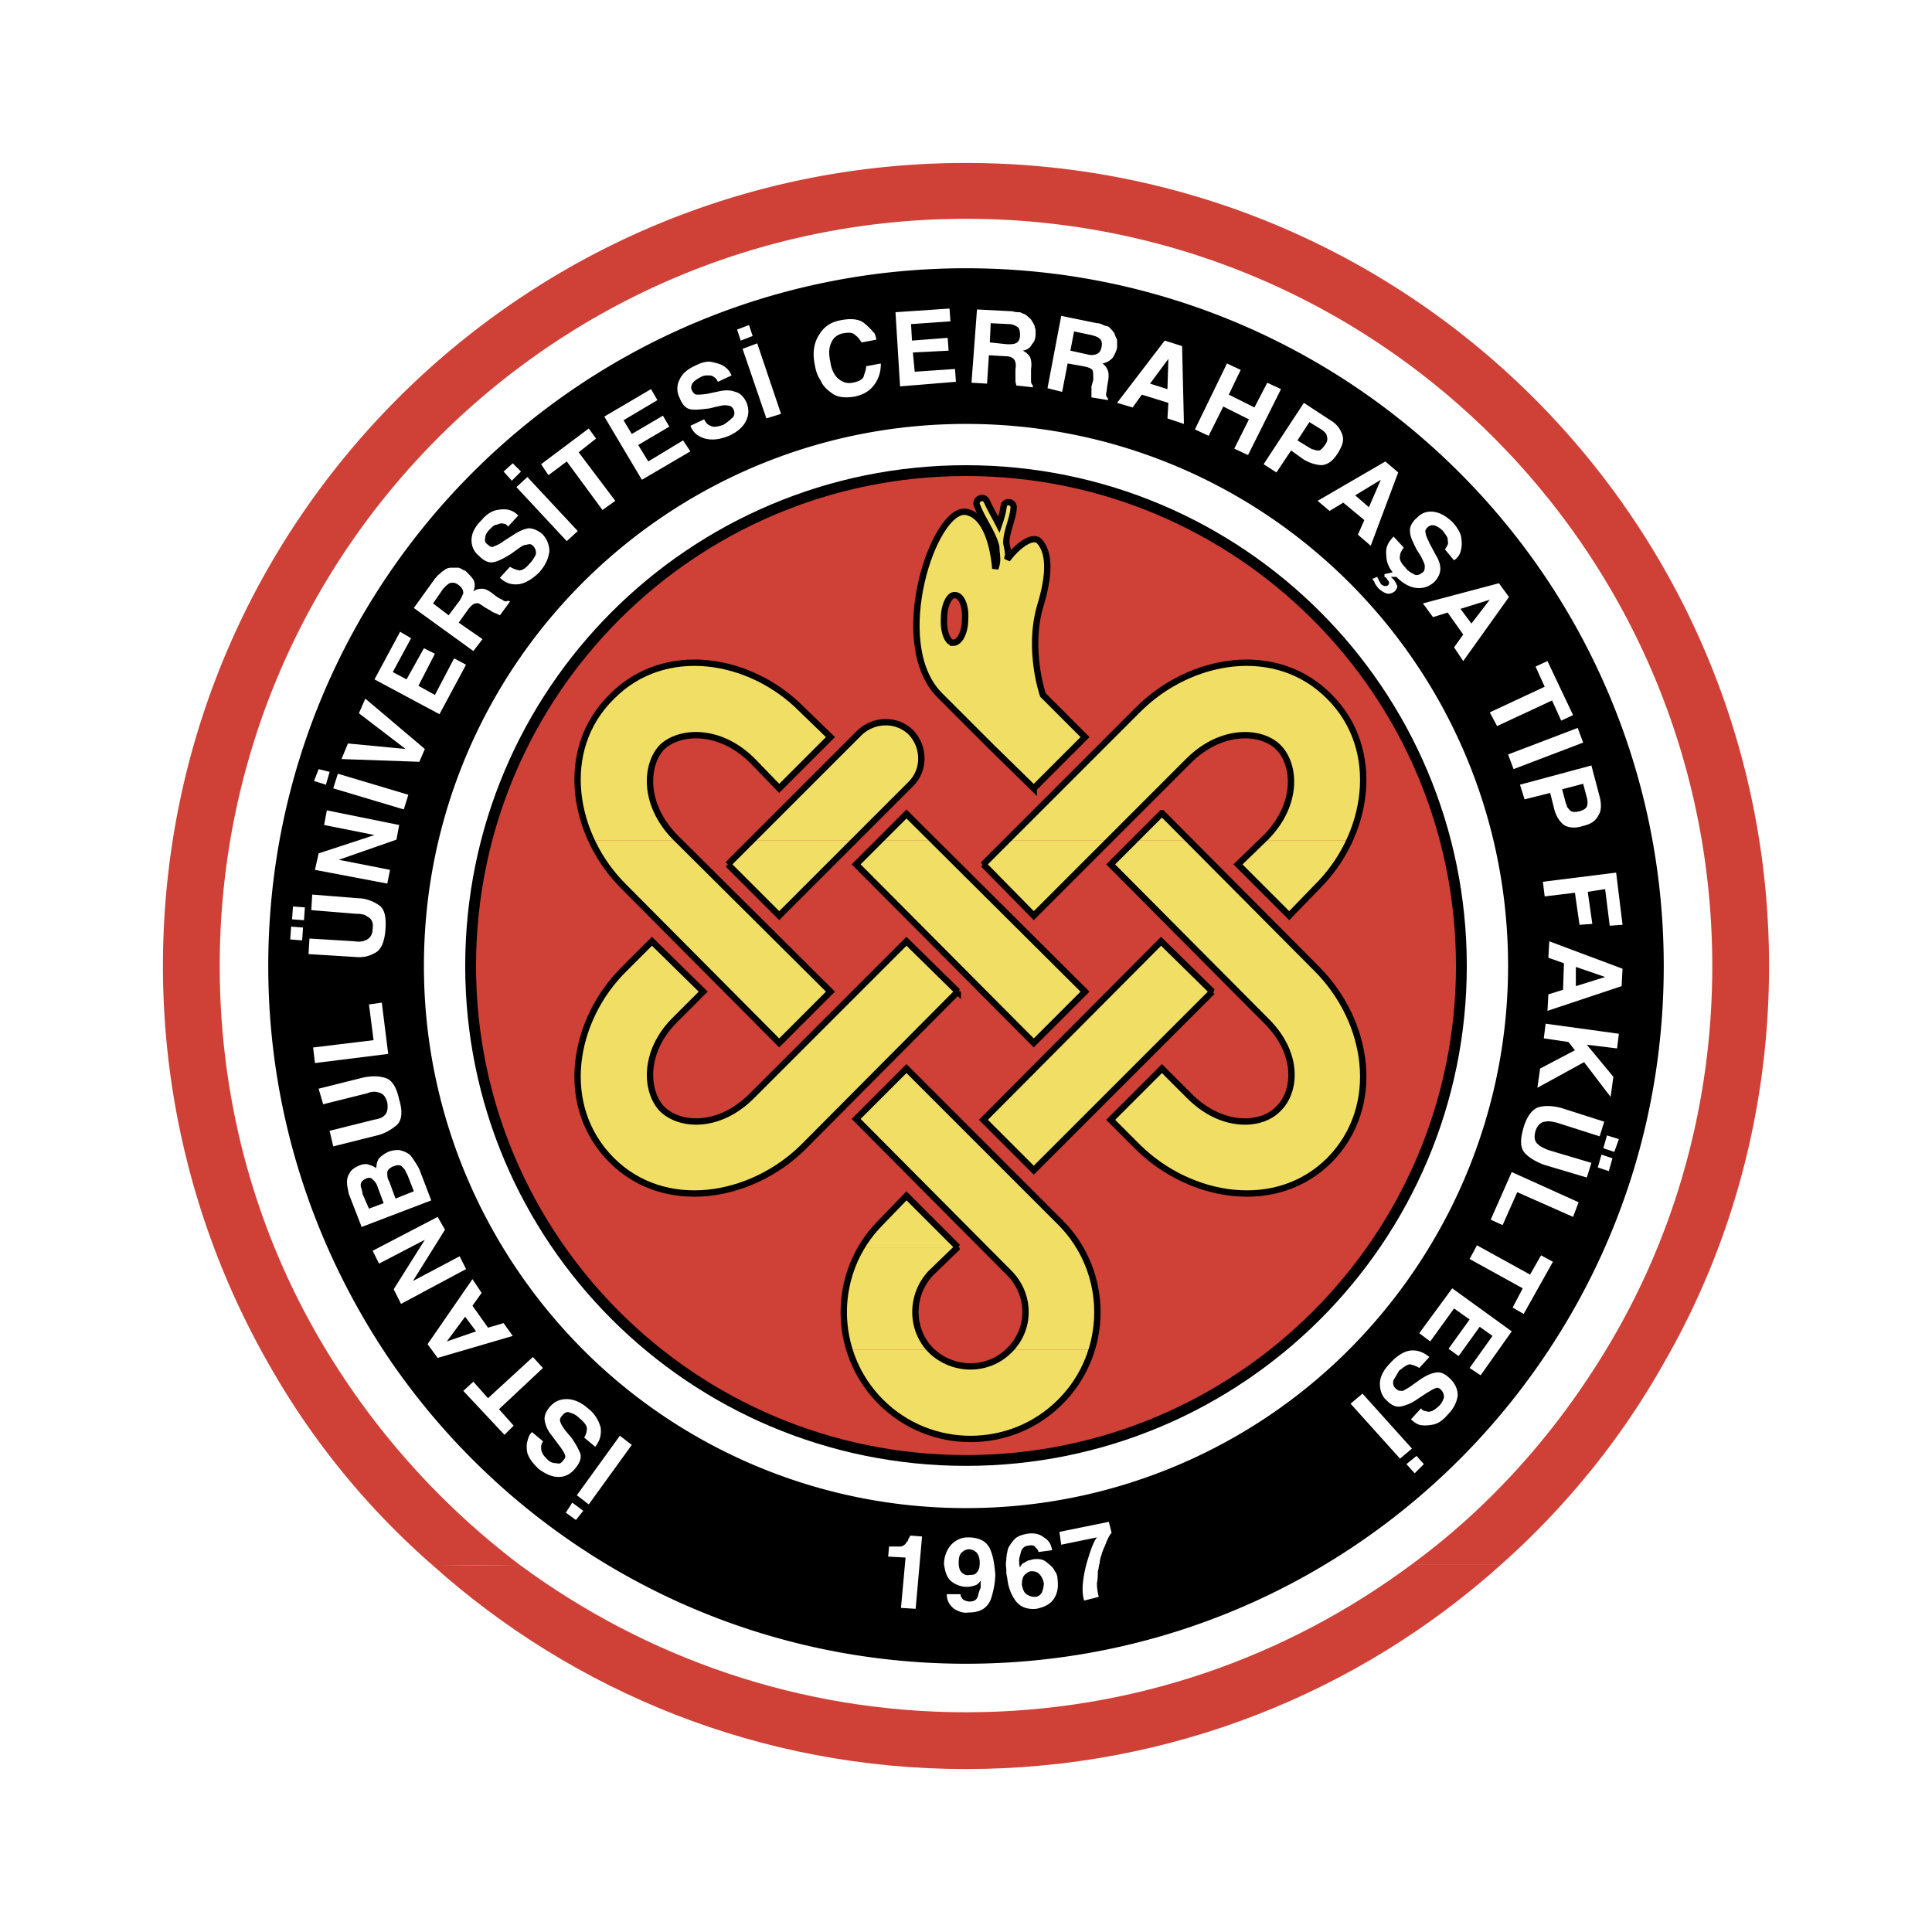 <svg xmlns="http://www.w3.org/2000/svg" width="2500" height="2500" viewBox="0 0 192.756 192.756"><path fill-rule="evenodd" clip-rule="evenodd" fill="#fff" d="M0 0h192.756v192.756H0V0z"/><path d="M46.954 96.378c0-27.315 22.108-49.424 49.424-49.424 27.315 0 49.425 22.108 49.425 49.424 0 27.225-22.109 49.333-49.425 49.333-27.316 0-49.424-22.108-49.424-49.333z" fill-rule="evenodd" clip-rule="evenodd" fill="#cf4037" stroke="#000" stroke-width="1.079" stroke-miterlimit="2.613"/><path d="M92.815 134.657c.091 0 .091.091.091.091 2.193 2.102 5.664 2.102 7.766 0 .092 0 .092-.091.092-.091h8.131c-.549 1.918-1.645 3.654-3.107 5.207-4.932 4.934-12.972 4.934-17.905 0-1.553-1.553-2.558-3.289-3.198-5.207h8.13z" fill-rule="evenodd" clip-rule="evenodd" fill="#f1df65"/><path d="M95.464 124.517l-2.558 2.467c-2.101 2.101-2.101 5.48-.091 7.674h-8.131c-1.005-3.381-.64-7.035 1.188-10.141h9.592zm12.333 0c1.736 3.105 2.193 6.76 1.098 10.141h-8.131c2.102-2.193 2.01-5.573-.092-7.674l-2.467-2.467h9.592z" fill-rule="evenodd" clip-rule="evenodd" fill="#f1df65"/><path d="M67.783 83.862c2.375 2.466 14.983 15.165 15.074 15.074l-5.116 5.115-15.439-15.53c-1.371-1.279-2.467-2.924-3.289-4.659h8.77zm17.449 0l-3.654 3.654-3.837 3.837-5.116-5.116L75 83.862h10.232zm7.948 0l15.074 15.074-5.115 5.115-17.723-17.814 2.375-2.375h5.389zm17.449 0l-7.49 7.491-5.025-5.116 2.375-2.375h10.14zm7.949 0l12.789 12.79c5.209 5.207 6.578 13.703 1.279 19.094-5.299 5.299-13.887 3.837-19.094-1.279l-2.74-2.741 5.115-5.115 2.742 2.74c3.289 3.289 7.217 3.016 8.861 1.279 1.736-1.645 2.191-5.481-1.279-8.861l-15.439-15.531 2.375-2.375h5.391v-.001zm16.078 0a16.574 16.574 0 0 1-3.289 4.659l-2.74 2.832-5.115-5.116 2.375-2.375h8.769zm-48.784 40.655c.548-.914 1.187-1.828 2.01-2.559l2.558-2.649 5.116 5.116-.092.092h-9.592zm12.333 0l-12.79-12.882 5.024-5.024 15.347 15.348c.822.73 1.463 1.645 2.01 2.559h-9.591v-.001zm22.748-25.58l-17.814 17.814-5.025-5.025 17.725-17.814 5.114 5.025zm-25.397 0l-15.439 15.53c-5.208 5.116-13.795 6.578-19.094 1.279-5.39-5.391-3.928-13.978 1.279-19.094l2.741-2.741 5.116 5.025-2.832 2.832c-3.197 3.197-2.923 7.125-1.279 8.861 1.735 1.736 5.664 2.01 8.953-1.279L90.44 93.911l5.116 5.026z" fill-rule="evenodd" clip-rule="evenodd" fill="#f1df65"/><path d="M59.013 83.862c-2.192-4.75-1.918-10.415 2.01-14.343 5.299-5.391 13.886-3.929 19.002 1.278l2.832 2.741-5.116 5.116L75 75.823c-3.289-3.198-7.218-2.923-8.953-1.279-1.645 1.736-1.918 5.664 1.279 8.953 0 0 .183.091.457.365h-8.77zm15.987 0l9.866-9.867.914-.914c1.461-1.37 3.745-1.37 5.115 0 1.371 1.462 1.371 3.746 0 5.116l-5.664 5.664H75v.001zm12.791 0l2.649-2.649 2.74 2.649h-5.389zm12.697 0l13.064-13.064c5.207-5.207 13.795-6.669 19.094-1.278 3.93 3.928 4.203 9.592 2.01 14.343h-8.77l.457-.365c3.197-3.289 2.924-7.217 1.188-8.953-1.645-1.645-5.572-1.919-8.861 1.279l-8.041 8.04h-10.141v-.002zm12.7 0l2.74-2.741 2.65 2.741h-5.39zM95.099 64.129c-.548 0-1.005-1.096-.914-2.467 0-1.278.548-2.375 1.097-2.283.64 0 1.096 1.096 1.005 2.375 0 1.37-.549 2.375-1.188 2.375zm8.04 14.526l-4.295-4.203-5.115-5.116c-5.116-5.208-.548-18.728 2.649-18.271 2.011.365 2.741 3.472 2.923 5.664.092-.274.092-.548.184-.914-.092-.457-.092-.822-.092-1.279-.365-1.461-1.369-2.65-1.918-4.111-.275-.639.73-1.096 1.004-.365.365.822.822 1.553 1.188 2.284.184-.548.365-1.096.457-1.735 0-.731 1.098-.64 1.006.091-.092 1.188-.73 2.284-.73 3.472.09.457.182.822.182 1.188l-.092.457c1.098-1.462 2.559-2.467 3.199-1.827 1.004 1.097 1.096 3.197.09 6.486-1.279 4.385.275 8.862.275 8.862l4.201 4.203-5.116 5.114z" fill-rule="evenodd" clip-rule="evenodd" fill="#f1df65"/><path d="M72.625 86.237l12.242-12.242.914-.914c1.461-1.37 3.745-1.37 5.115 0 1.371 1.462 1.371 3.746 0 5.116l-9.318 9.318-3.837 3.837-5.116-5.115zm22.474-22.108c-.548 0-1.005-1.096-.914-2.467 0-1.278.548-2.375 1.097-2.283.64 0 1.096 1.096 1.005 2.375 0 1.37-.549 2.375-1.188 2.375zm25.854 34.808l-17.814 17.814-5.025-5.025 17.725-17.814 5.114 5.025zM90.44 81.213l17.814 17.724-5.115 5.115-17.723-17.815 5.024-5.024zm7.673 5.024l15.439-15.439c5.207-5.207 13.795-6.669 19.094-1.278 5.299 5.298 3.93 13.886-1.279 19.002l-2.74 2.832-5.115-5.116 2.832-2.74c3.197-3.289 2.924-7.217 1.188-8.953-1.645-1.645-5.572-1.919-8.861 1.279L103.14 91.355l-5.027-5.118zm-2.557 12.7l-15.439 15.53c-5.208 5.116-13.795 6.578-19.094 1.279-5.39-5.391-3.928-13.978 1.279-19.094l2.741-2.741 5.116 5.025-2.832 2.832c-3.197 3.197-2.923 7.125-1.279 8.861 1.735 1.736 5.664 2.01 8.953-1.279L90.44 93.911l5.116 5.026zm0 25.488l-2.65 2.559c-2.101 2.192-2.101 5.664 0 7.765 2.193 2.102 5.664 2.102 7.766 0 2.193-2.101 2.193-5.572 0-7.765l-15.256-15.349 5.024-5.024 15.347 15.348c4.934 4.934 4.934 12.973 0 17.906-4.932 4.934-12.972 4.934-17.905 0s-4.933-12.973 0-17.906l2.558-2.649 5.116 5.115zm-17.815-20.373l-15.439-15.53c-5.208-5.116-6.669-13.704-1.279-19.002 5.299-5.391 13.886-3.929 19.002 1.278l2.832 2.741-5.116 5.116L75 75.823c-3.289-3.198-7.218-2.923-8.953-1.279-1.645 1.736-1.918 5.664 1.279 8.953l15.531 15.439-5.116 5.116zm38.187-22.93l15.439 15.531c5.209 5.207 6.578 13.703 1.279 19.094-5.299 5.299-13.887 3.837-19.094-1.279l-2.74-2.741 5.115-5.115 2.742 2.74c3.289 3.289 7.217 3.016 8.861 1.279 1.736-1.645 2.191-5.481-1.279-8.861l-15.439-15.531 5.116-5.117zm-12.789-2.467l-4.295-4.203-5.115-5.116c-5.116-5.208-.548-18.728 2.649-18.271 2.011.365 2.741 3.472 2.923 5.664.092-.274.184-.548.184-.914 0-.457-.092-.822-.092-1.279-.365-1.461-1.369-2.65-1.918-4.111-.275-.639.73-1.096 1.004-.365.365.822.822 1.553 1.188 2.284.184-.548.365-1.096.457-1.735 0-.731 1.098-.64 1.006.091-.092 1.188-.73 2.284-.73 3.472.09.457.182.822.182 1.188l-.092.457c1.098-1.462 2.559-2.467 3.199-1.827 1.004 1.097 1.096 3.197.09 6.486-1.279 4.385.275 8.862.275 8.862l4.201 4.203-5.116 5.114z" fill="none" stroke="#000" stroke-width=".634" stroke-miterlimit="2.613"/><path d="M133.652 135.57a53.9 53.9 0 0 1-37.274 14.892 53.9 53.9 0 0 1-37.274-14.892H38.823c12.516 18.363 33.62 30.422 57.555 30.422 23.937 0 45.04-12.059 57.556-30.422h-20.282zM38.823 135.57c-7.583-11.237-12.059-24.666-12.059-39.192 0-38.461 31.153-69.614 69.614-69.614 38.462 0 69.614 31.153 69.614 69.614 0 14.526-4.385 27.955-12.059 39.192h-20.281c10.322-9.866 16.809-23.845 16.809-39.192 0-29.874-24.209-54.083-54.083-54.083s-54.083 24.21-54.083 54.083c0 15.348 6.486 29.326 16.81 39.192H38.823z" fill-rule="evenodd" clip-rule="evenodd"/><path d="M61.845 143.244l1.188.914-4.294 5.938-1.188-.914 4.294-5.938zm-4.386 8.405l-1.005-.73.64-1.006 1.096.822-.731.914zM58.282 143.427c.183-.273.274-.639.274-.913s-.274-.64-.73-1.005c-.274-.274-.548-.457-.914-.548-.274-.184-.64 0-.822.273-.183.183-.274.365-.183.64.091.273.274.549.548.914l.548.639c.457.64.731 1.188.914 1.645.091.457-.091.914-.548 1.462-.457.548-1.005.822-1.645.822-.639 0-1.279-.274-2.01-.822-.548-.548-.914-1.005-1.096-1.553-.091-.457-.091-.914 0-1.188.091-.366.183-.64.457-.914l1.096.914c-.091.183-.183.365-.183.548s0 .365.092.548c.091.274.274.457.548.731.274.273.548.365.914.365.274.091.457 0 .64-.274.183-.183.274-.365.183-.548-.092-.274-.274-.549-.548-.914l-.822-1.096a3.11 3.11 0 0 1-.64-1.371c-.091-.456.091-.913.457-1.37.457-.548 1.005-.822 1.735-.822.64 0 1.371.274 2.102.914.731.548 1.096 1.278 1.279 1.919.091.73-.091 1.37-.548 1.918l-1.098-.914zM46.223 138.769l1.005-.915 1.461 1.645 4.477-4.111 1.004 1.096-4.384 4.111 1.462 1.644-.915.914-4.11-4.384zM47.501 132.83l-1.096-1.462-1.827 2.467 2.923-1.005zm-3.836 2.649l-1.005-1.371 4.477-6.486.914 1.371-.914 1.278 1.553 2.192 1.553-.457.914 1.279-7.492 2.194zM40.01 130.089l-.731-1.462 3.107-4.933-4.568 2.375-.64-1.279 6.487-3.38.731 1.278-3.198 5.117 4.659-2.467.64 1.279-6.487 3.472zM36.813 120.588l1.461-.548-.639-1.736c-.092-.273-.274-.457-.457-.64s-.365-.183-.64-.091c-.365.183-.548.365-.548.64 0 .091 0 .273.091.365 0 .183.091.365.091.548l.641 1.462zm2.649-1.005l1.827-.73-.64-1.645c-.091-.184-.183-.274-.183-.365-.091-.184-.183-.274-.365-.457s-.457-.183-.914 0c-.365.183-.548.365-.548.639s0 .549.183.822l.64 1.736zm-4.568-2.559c.183-.365.548-.548.914-.73.457-.183.73-.183 1.005-.091.274.091.548.183.73.365 0-.365.092-.731.274-1.005.274-.274.548-.457.914-.64.457-.183.822-.183 1.096-.183.365.092.64.183.914.365.183.091.365.365.548.64.183.274.365.548.548.913l1.188 3.106-6.943 2.649-1.279-3.289c-.091-.457-.183-.822-.183-1.188s.092-.637.274-.912zM33.25 114.376l-.366-1.554 4.385-1.097c.457-.091.822-.182 1.005-.365.366-.273.457-.73.366-1.37-.183-.64-.457-.913-.914-1.005-.273-.092-.639-.092-1.096.092l-4.385 1.096-.457-1.553 4.385-1.097c.822-.183 1.553-.183 2.193 0 .73.183 1.188.914 1.461 2.192.365 1.188.274 2.102-.274 2.559s-1.188.822-1.918 1.005l-4.385 1.097zM31.423 106.062l-.183-1.553 6.03-.731-.457-3.563 1.279-.183.639 5.116-7.308.914zM30.784 95.19l.091-1.553 4.477.273c.548.092.914 0 1.097-.091.457-.183.73-.548.73-1.188.091-.548-.091-1.005-.548-1.188-.183-.183-.548-.274-1.097-.274l-4.477-.365.092-1.553 4.568.365c.731 0 1.461.274 2.009.64.64.365.823 1.188.731 2.467-.091 1.279-.457 2.101-1.097 2.375-.639.366-1.279.457-2.101.366l-4.475-.274zm-1.645-3.471l.092-1.279 1.188.091-.091 1.279-1.189-.091zm-.183 2.01l.091-1.279 1.188.091-.091 1.279-1.188-.091zM31.423 86.786l.366-1.645 5.572-1.827-5.025-1.005.275-1.461 7.217 1.461-.274 1.462-5.756 2.01 5.116 1.005-.274 1.37-7.217-1.37zM40.741 79.294l-.457 1.461-7.035-2.101.457-1.461 7.035 2.101zm-9.409-1.37l.457-1.188 1.096.274-.365 1.278-1.188-.364zM35.808 71.163l.64-1.461 5.938 5.025-.549 1.278-7.765-.274.64-1.553 5.755.549-4.659-3.564zM41.015 63.672l-1.827 3.381 1.371.73 1.735-3.106 1.097.549-1.645 3.197 1.645.913 1.918-3.654 1.188.639-2.65 4.934-6.486-3.472 2.558-4.75 1.096.639zM43.208 60.201l1.553 1.188 1.096-1.461c.183-.274.274-.548.366-.731 0-.274-.092-.548-.457-.822-.366-.275-.64-.275-.913-.185-.183.092-.366.274-.64.548l-1.005 1.463zm1.096-3.289c.183-.183.457-.274.73-.274h.731c.183.091.274.091.365.183.183.092.274.092.365.183.274.274.548.548.731.822.182.365.182.731 0 1.188.365-.274.639-.274.913-.274s.64.183 1.097.548l.365.274c.274.183.548.274.64.366.183.091.274.091.457 0l.183.091-1.005 1.371-.365-.183c-.274-.091-.457-.183-.548-.274l-.64-.366c-.365-.274-.639-.457-.822-.365-.273 0-.548.274-.822.64l-.914 1.279 2.375 1.645-.913 1.188-5.938-4.294 2.101-2.923c.183-.183.274-.365.457-.457.183-.185.275-.277.457-.368zM50.882 56.546c.274.183.548.274.914.366.274 0 .64-.183 1.005-.64.274-.274.457-.548.64-.914.091-.273 0-.64-.274-.913-.183-.183-.365-.183-.639-.092-.274 0-.548.183-.914.457l-.64.457c-.73.457-1.279.731-1.735.822-.457.091-.914-.091-1.462-.639a1.95 1.95 0 0 1-.731-1.553c0-.731.365-1.37 1.005-2.01.457-.548 1.005-.913 1.553-1.005.457-.091.914-.091 1.188 0 .366.092.64.274.914.548l-1.005 1.097c-.183-.183-.274-.274-.457-.274-.183-.091-.457 0-.64.091-.274 0-.457.183-.731.457-.274.274-.457.548-.457.822-.091.365 0 .548.274.73.183.183.366.274.548.183.182-.091.548-.183 1.005-.548l1.005-.64c.548-.365 1.005-.548 1.461-.64.457 0 .914.183 1.371.548.457.457.731 1.096.731 1.736-.092.73-.366 1.371-1.005 2.102-.64.639-1.37 1.096-2.01 1.188-.73.091-1.37-.092-1.918-.64l1.004-1.096zM57.642 52.983l-1.096 1.005-5.024-5.39 1.096-1.005 5.024 5.39zm-7.399-5.938l.914-.822.822.822-.913.914-.823-.914zM58.739 42.751l.73 1.005-1.735 1.37 3.654 4.843-1.279.913-3.563-4.842-1.827 1.371-.731-1.097 4.751-3.563zM65.59 39.919l-3.38 2.01.823 1.37 3.106-1.826.639 1.095-3.106 1.828 1.005 1.644 3.471-2.101.731 1.096-4.841 2.832-3.746-6.304 4.659-2.74.639 1.096zM70.25 41.838c.183.365.365.548.64.64.274.183.731.091 1.279-.091.274-.183.548-.366.823-.64.274-.183.365-.548.183-.913-.092-.183-.274-.365-.548-.365-.274-.092-.639 0-1.096.091l-.731.183c-.822.092-1.371.183-1.918.092-.457-.092-.822-.457-1.097-1.188a1.942 1.942 0 0 1 0-1.736c.274-.64.822-1.096 1.645-1.461.731-.365 1.279-.457 1.828-.274.457.091.913.274 1.096.457.274.182.457.457.64.822l-1.371.64c-.091-.183-.183-.366-.365-.457-.092-.092-.274-.183-.548-.183s-.548 0-.822.183c-.365.182-.64.365-.822.639-.091.183-.183.457 0 .731.091.183.274.365.457.365s.548 0 1.096-.092l1.279-.273c.548-.092 1.005-.092 1.462.091.457.091.822.457 1.096 1.005.274.639.274 1.279 0 1.827-.273.639-.913 1.188-1.735 1.553-.914.365-1.645.457-2.375.274-.64-.183-1.188-.548-1.462-1.279l1.366-.641zM77.923 41.29l-1.461.457-2.375-6.942 1.462-.549 2.374 7.034zm-4.384-8.405l1.188-.457.366 1.097-1.188.457-.366-1.097zM81.761 33.342c.457-.731 1.096-1.188 2.01-1.371 1.279-.274 2.102-.091 2.558.366.457.365.73.73.914.913.091.183.183.457.183.64l-1.462.274c-.183-.274-.366-.548-.64-.731-.274-.274-.64-.274-1.188-.183-.548.092-1.005.457-1.188.914-.274.548-.274 1.188-.092 2.01.092.73.457 1.37.822 1.644.457.366.914.457 1.37.366.548-.091.914-.274 1.097-.548.091-.366.274-.731.274-1.097l1.461-.274c0 .823-.183 1.462-.64 2.102-.457.64-1.096 1.005-1.918 1.188-1.005.183-1.827.092-2.375-.365-.548-.366-.914-.822-1.097-1.279-.274-.365-.457-.914-.548-1.461-.272-1.281-.09-2.286.459-3.108zM94.825 32.062l-3.929.275.092 1.644 3.563-.274.091 1.279-3.563.183.183 1.918 4.02-.274.091 1.279-5.573.457-.457-7.4 5.39-.365.092 1.278zM98.844 32.245l-.09 1.919 1.734.183c.367 0 .641 0 .822-.092.275-.091.457-.365.457-.822s-.09-.73-.273-.822c-.273-.183-.549-.274-.822-.274l-1.828-.092zm3.381-.913c.273.183.457.365.641.548.182.274.273.457.365.64 0 .183.09.274.09.456v.366c0 .365-.09.73-.365 1.005-.182.365-.457.548-.912.639.365.183.547.366.73.64.092.274.182.639.092 1.188v1.28c0 .091.09.274.182.365v.183l-1.645-.183-.092-.365v-1.28c.092-.457 0-.822-.182-1.005-.184-.183-.457-.274-.914-.274l-1.553-.092-.184 2.832-1.552-.091.548-7.309 3.562.183c.273.091.457.091.73.091.185.091.367.183.459.183zM107.158 33.067l-.365 1.918 1.645.366c.365.091.639.091.914 0 .273-.092.455-.274.547-.731.092-.366 0-.731-.182-.822-.184-.183-.457-.274-.822-.366l-1.737-.365zm3.471-.456c.184.183.367.365.549.639.092.274.184.457.273.64V34.712c-.09.365-.273.73-.455 1.005-.275.274-.549.457-1.006.548.273.183.457.457.549.731.09.274.09.64 0 1.097l-.092.548c0 .273-.092.548-.092.73s.092.274.184.365v.183l-1.645-.274v-.457-.64l.182-.64c0-.457 0-.822-.09-1.005-.184-.183-.457-.273-.914-.365l-1.553-.274-.549 2.833-1.461-.366 1.369-7.217 3.562.73c.275 0 .457.092.641.183.183.093.366.093.548.184zM114.74 38.274l1.736.548.092-3.015-1.828 2.467zm1.463-4.293l1.734.548.184 7.765-1.645-.548.092-1.553-2.65-.822-.912 1.279-1.555-.457 4.752-6.212zM119.217 42.843l3.197-6.578 1.371.639-1.187 2.467 2.558 1.279 1.28-2.466 1.369.639-3.289 6.578-1.37-.64 1.461-2.923-2.558-1.279-1.461 2.923-1.371-.639zM132.373 43.482c0-.183-.273-.457-.549-.64l-1.188-.731-1.188 1.828 1.188.73c.184.091.273.183.457.183.184.092.273.092.549.092.182-.092.365-.274.547-.548.276-.366.276-.64.184-.914zm-.457 2.924c-.549 0-1.188-.183-1.828-.548l-1.277-.913-1.463 2.192-1.279-.822 4.02-6.121 2.65 1.736a2.597 2.597 0 0 1 1.188 1.462c.184.548 0 1.096-.457 1.827-.458.73-.915 1.095-1.554 1.187zM135.205 49.42l1.371 1.188 1.188-2.741-2.559 1.553zm3.014-3.38l1.279 1.096-2.74 7.309-1.279-1.097.641-1.462-2.102-1.735-1.371.822-1.188-1.005 6.76-3.928zM140.047 54.628c-.184.274-.365.548-.365.822-.092.365.092.73.547 1.188.184.274.457.457.822.64.275.183.549.091.914-.183.184-.183.184-.366.184-.64 0-.183-.184-.548-.365-.914l-.457-.731c-.365-.73-.641-1.279-.641-1.735-.09-.457.184-1.005.732-1.462.457-.457 1.004-.64 1.643-.548.641.091 1.279.457 1.92 1.096.547.64.822 1.188.822 1.645.092.548 0 .913-.092 1.279-.092.273-.273.548-.639.822l-.914-1.096c.092-.092.182-.274.273-.457.092-.183 0-.365 0-.64-.092-.274-.273-.457-.457-.73-.273-.274-.547-.457-.822-.548a.71.71 0 0 0-.73.183c-.182.183-.273.365-.182.548 0 .274.182.548.365 1.005l.639 1.188c.273.457.457.914.457 1.371 0 .457-.184.914-.641 1.371-.547.457-1.096.639-1.826.548-.639-.091-1.279-.457-1.918-1.096h-.549l.184.183.09.091c.184.183.275.457.367.64 0 .183-.092.366-.275.548-.273.183-.547.274-.822.183-.273-.091-.547-.274-.822-.548-.09-.091-.182-.274-.273-.365-.092-.183-.092-.274-.184-.365 0 0-.09-.092-.09-.183l.457-.183.182.366c.092.183.184.273.184.365.182.091.273.183.365.183.182 0 .273 0 .365-.091s.092-.183.092-.274c0-.092-.092-.183-.184-.274v-.091s-.092 0-.092-.091l-.182-.091v-.274l.822-.183c-.365-.457-.641-1.005-.641-1.736-.092-.73.184-1.278.73-1.827l1.007 1.091zM145.711 60.749l1.096 1.461 1.828-2.375-2.924.914zm3.838-2.559l1.004 1.371-4.568 6.395-.912-1.37.912-1.279-1.553-2.192-1.461.457-1.006-1.37 7.584-2.012zM156.947 71.346l-1.187.549-.912-2.011-5.483 2.558-.73-1.37 5.48-2.558-.912-2.01 1.188-.548 2.556 5.39zM151.01 76.736l-.549-1.461 6.943-2.65.549 1.462-6.943 2.649zM158.318 80.482c.092-.274.092-.548 0-.914l-.365-1.37-2.102.548.365 1.371c.092.183.092.365.184.457.09.092.182.274.365.365.182.092.457.092.822 0 .366-.091.64-.274.731-.457zm-2.283 1.827c-.457-.365-.822-.914-1.006-1.736l-.365-1.461-2.559.639-.457-1.462 7.127-1.918.822 3.106c.182.731.182 1.371-.092 1.827-.273.548-.73.914-1.553 1.096-.821.274-1.462.183-1.917-.091zM161.242 87.06l.639 5.207-1.279.091-.457-3.654-1.735.274.457 3.198-1.279.091-.457-3.198-3.016.366-.181-1.462 7.308-.913zM157.223 96.47v1.918l2.922-.913-2.922-1.005zm4.658.182l-.092 1.735-7.398 2.467.09-1.645 1.463-.457.092-2.648-1.555-.548.092-1.645 7.308 2.741zM161.516 103.139l-.182 1.462-3.016-.366 2.649 3.198-.274 2.009-2.648-3.471-4.66 2.557.273-1.918 3.473-1.827-.641-.822-2.465-.365.182-1.462 7.309 1.005zM160.055 111.909l-.457 1.462-4.295-1.37c-.455-.092-.822-.184-1.096-.092-.457 0-.822.365-1.004.913-.184.64-.092 1.097.273 1.37.182.184.549.365 1.004.549l4.295 1.279-.457 1.461-4.293-1.278c-.732-.274-1.371-.64-1.828-1.097-.549-.549-.549-1.37-.182-2.649.365-1.188.912-1.827 1.553-2.01.73-.183 1.461-.092 2.191.091l4.296 1.371zm.822 3.654l-.367 1.279-1.096-.366.365-1.279 1.098.366zm.639-1.918l-.457 1.279-1.096-.366.365-1.278 1.188.365zM157.496 119.948l-.549 1.462-5.572-2.467-1.461 3.289-1.187-.547 2.099-4.751 6.67 3.014zM152.016 131.094l-1.098-.64 1.006-1.918-5.299-2.924.73-1.37 5.299 2.923 1.096-1.918 1.188.64-2.922 5.207zM146.625 136.484l2.283-3.198-1.279-.913-2.102 2.923-1.004-.731 2.102-2.923-1.553-1.096-2.377 3.289-1.095-.822 3.289-4.477 5.937 4.294-3.105 4.385-1.096-.731zM141.6 136.484c-.273-.183-.549-.274-.914-.365-.273 0-.639.273-1.096.639-.182.274-.365.64-.549.914-.09.273-.09.64.275.913.182.184.365.184.639.184.184-.092.549-.274.914-.549l.639-.457c.641-.457 1.188-.73 1.736-.822.457-.091.914.092 1.463.64.455.457.73 1.005.73 1.645-.092.64-.365 1.279-1.006 1.919-.547.639-1.004.913-1.553 1.004-.549.092-.914.092-1.279 0-.273-.091-.549-.273-.822-.548l1.006-1.096a.5.5 0 0 0 .457.273c.182.092.365.092.639 0 .182-.091.457-.273.73-.548.275-.273.365-.548.457-.822 0-.273-.092-.548-.273-.73-.184-.183-.365-.274-.549-.183-.273.091-.549.274-1.004.548l-1.098.73a4.338 4.338 0 0 1-1.369.549c-.457.091-.914-.092-1.371-.549-.549-.456-.73-1.096-.73-1.735s.365-1.37 1.004-2.01c.641-.731 1.371-1.188 2.01-1.279.732-.091 1.371.183 1.92.64l-1.006 1.095zM134.748 140.047l1.188-1.005 4.934 5.481-1.188 1.005-4.934-5.481zm7.309 6.029l-.914.914-.822-.914 1.006-.821.73.821zM88.612 155.304l.092-1.005H89.8c.183 0 .365-.092.548-.274.092-.183.274-.273.274-.456.091-.184.183-.274.183-.366l1.188.092-.64 7.217-1.462-.091.457-5.024-1.736-.093zM94.825 154.207a2.252 2.252 0 0 1 1.736-.822c1.095 0 1.828.366 2.193 1.097.365.822.457 1.645.547 2.558 0 .823-.182 1.736-.457 2.559-.365.822-1.004 1.278-2.192 1.278-.548.092-1.005-.091-1.462-.365-.457-.365-.73-.822-.73-1.461h1.37c0 .183.092.365.274.548.183.091.365.183.64.183.456 0 .731-.183.823-.548.09-.365.182-.64.273-.822v-.731a1.095 1.095 0 0 1-.457.457c-.273.092-.548.183-.914.183a2.484 2.484 0 0 1-1.553-.548c-.457-.365-.639-1.005-.731-1.736 0-.733.274-1.373.64-1.83zm2.466 2.832c.365-.273.457-.639.457-1.096s-.092-.731-.273-1.005c-.184-.184-.457-.366-.823-.366a.987.987 0 0 0-.639.274c-.274.183-.366.549-.366 1.097 0 .365.091.73.274.913.183.183.457.365.822.274.183.001.366.001.548-.091zM102.408 159.05c.273.183.547.273.822.273.365 0 .547-.183.73-.456.092-.274.182-.549.182-.914-.09-.457-.273-.731-.455-.914-.275-.273-.549-.273-.822-.273-.184 0-.457.183-.641.365-.182.183-.273.548-.273 1.005.092.365.182.731.457.914zm1.188-4.203c0-.183-.092-.274-.275-.457-.09-.183-.365-.273-.639-.183-.457 0-.73.274-.822.64s-.182.64-.182.822 0 .457.09.731a.829.829 0 0 1 .549-.549c.182-.183.457-.183.73-.273.641-.092 1.096 0 1.463.365.363.273.639.548.73.822.182.183.273.548.273.821.092.731 0 1.371-.365 1.919s-.914.822-1.736 1.005c-.914.092-1.645-.183-2.102-.822-.455-.639-.73-1.37-.822-2.283-.09-.366-.09-.549-.09-.822 0-.183-.092-.457 0-.914 0-.365.09-.822.182-1.188a4.14 4.14 0 0 1 .73-1.005c.367-.274.732-.365 1.188-.457.641-.091 1.189 0 1.645.365.457.274.73.64.822 1.279l-1.369.184zM110.904 152.929c-.184.183-.365.548-.549 1.005-.184.456-.365.821-.457 1.188-.092.274-.182.548-.182.822-.092.273-.092.548-.184.822 0 .273 0 .73-.092 1.188 0 .548.092 1.005.184 1.37l-1.461.365c-.184-.639-.184-1.278-.092-2.01.092-.73.273-1.553.547-2.375.275-.914.549-1.553.822-1.919l-3.562.731-.182-1.279 4.932-1.005.276 1.097z" fill-rule="evenodd" clip-rule="evenodd" fill="#fff"/><path d="M140.777 156.126c-12.424 9.227-27.771 14.708-44.399 14.708-16.627 0-31.975-5.481-44.4-14.617l-8.862-.091c14.161 12.698 32.797 20.373 53.262 20.373 20.464 0 39.192-7.675 53.353-20.373h-8.954z" fill-rule="evenodd" clip-rule="evenodd" fill="#cf4037"/><path d="M159.506 135.845c-4.934 7.856-11.236 14.8-18.729 20.281h8.953c6.486-5.756 12.059-12.607 16.354-20.281h-6.578zm-116.39 20.281a76.762 76.762 0 0 1-16.444-20.281h6.578a76.555 76.555 0 0 0 18.728 20.372l-8.862-.091zM26.672 135.845a79.968 79.968 0 0 1-10.415-39.467c0-44.308 35.904-80.12 80.121-80.12 44.218 0 80.12 35.812 80.12 80.12 0 14.344-3.746 27.864-10.414 39.467h-6.578c7.217-11.42 11.328-24.94 11.328-39.467 0-41.202-33.346-74.548-74.456-74.548-41.111 0-74.456 33.346-74.456 74.548 0 14.526 4.111 28.047 11.328 39.467h-6.578z" fill-rule="evenodd" clip-rule="evenodd" fill="#cf4037"/></svg>